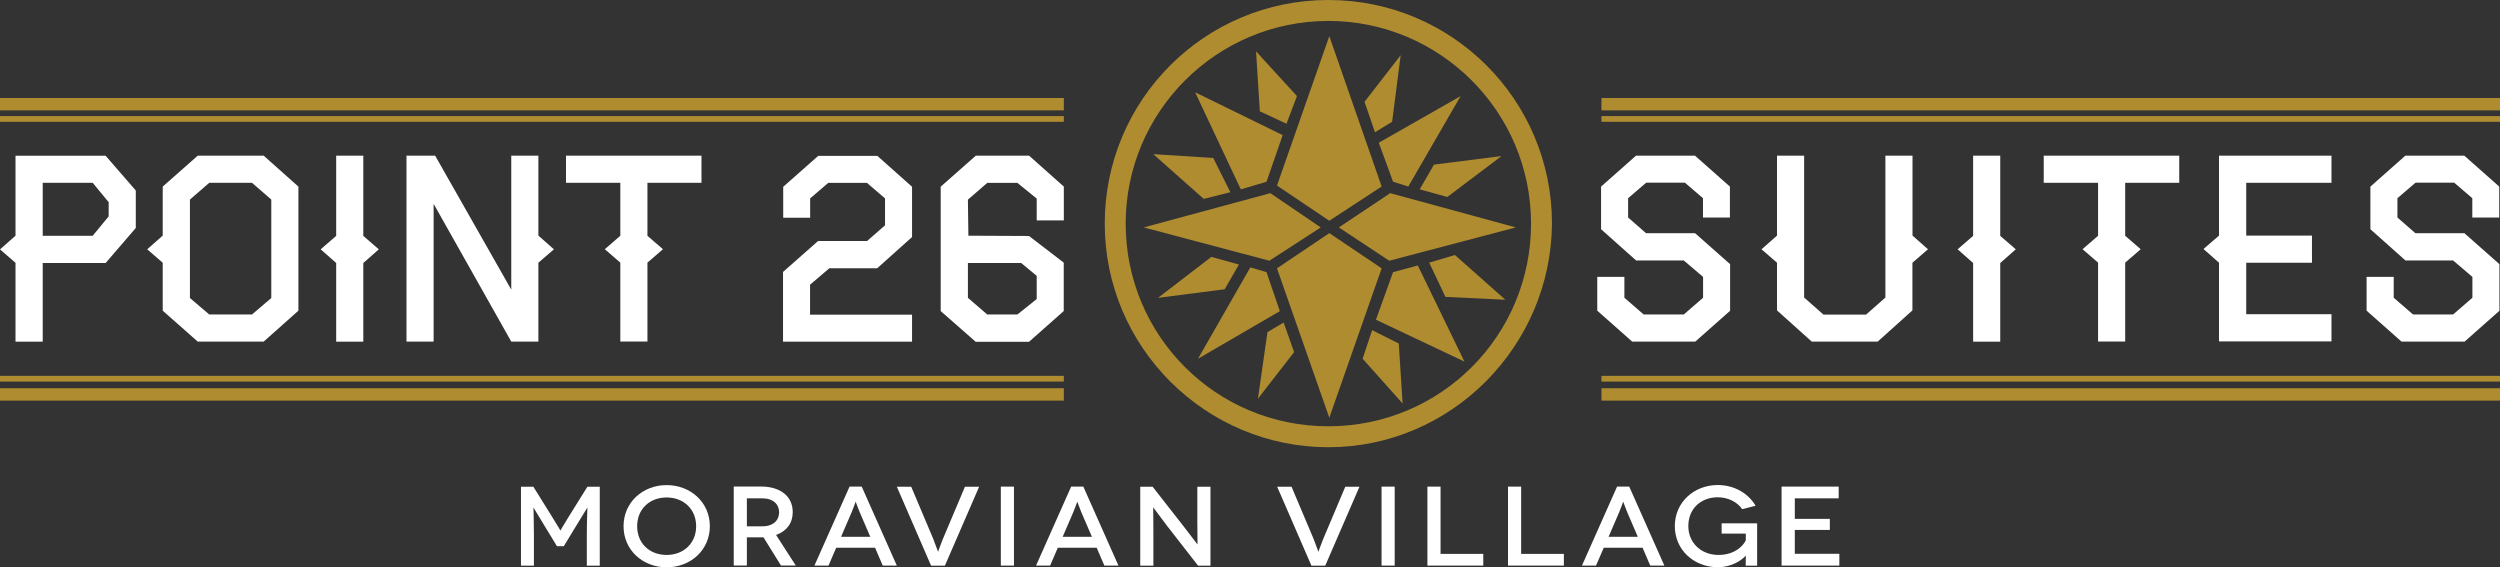 <?xml version="1.0" encoding="UTF-8"?><svg xmlns="http://www.w3.org/2000/svg" viewBox="0 0 262.73 59.61"><rect x="0" y="0" width="262.73" height="59.61" fill="#333333" stroke="none"/><defs><style>.cls-1{fill:#fff;}.cls-2{fill:#af8c30;}</style></defs><g id="Blue"><g><path class="cls-1" d="m63.03,51.15v8.3h-1.36v-3.17c0-1.5.07-2.93.06-2.93h-.01s-.55.88-.77,1.26l-1.7,2.79h-.72l-1.7-2.79c-.22-.38-.75-1.26-.76-1.26h-.01s.05,1.42.05,2.93v3.17h-1.36v-8.3h1.3l1.98,3.18c.72,1.14.85,1.42.86,1.42h.01s.14-.28.85-1.42l1.98-3.18h1.3Z"/><path class="cls-1" d="m70.06,50.98c2.51,0,4.54,1.81,4.54,4.32s-2.03,4.32-4.54,4.32-4.53-1.81-4.53-4.32,2.02-4.32,4.53-4.32Zm0,7.34c1.78,0,3.1-1.23,3.1-3.02s-1.32-3.02-3.1-3.02-3.1,1.21-3.1,3.02,1.31,3.02,3.1,3.02Z"/><path class="cls-1" d="m82.08,59.44l-1.85-2.98c-.09.01-.17.01-.27.01h-1.47v2.96h-1.38v-8.3h2.85c2.09,0,3.35,1.05,3.35,2.69,0,1.16-.64,2-1.75,2.4l2.07,3.21h-1.56Zm-1.96-4.13c1.18,0,1.76-.66,1.76-1.48s-.62-1.46-1.76-1.46h-1.63v2.94h1.63Z"/><path class="cls-1" d="m91.96,57.56h-4.08l-.81,1.88h-1.48l3.69-8.3h1.28l3.69,8.3h-1.48l-.81-1.88Zm-.5-1.15l-1.12-2.6c-.19-.45-.4-1.08-.41-1.08h-.01s-.22.63-.41,1.08l-1.12,2.6h3.08Z"/><path class="cls-1" d="m102.9,51.15l-3.6,8.3h-1.45l-3.6-8.3h1.51l2.32,5.49c.27.7.49,1.34.5,1.34h.01s.21-.64.5-1.34l2.32-5.49h1.5Z"/><path class="cls-1" d="m105.18,59.44v-8.3h1.38v8.3h-1.38Z"/><path class="cls-1" d="m115.25,57.56h-4.08l-.81,1.88h-1.48l3.69-8.3h1.28l3.69,8.3h-1.48l-.81-1.88Zm-.5-1.15l-1.12-2.6c-.19-.45-.4-1.08-.41-1.08h-.01s-.22.63-.41,1.08l-1.12,2.6h3.08Z"/><path class="cls-1" d="m127.21,51.15v8.3h-1.3l-3.18-4.08c-.77-1.01-1.52-2.04-1.53-2.04h-.01s.02,1.12.02,2.6v3.52h-1.38v-8.3h1.3l3.2,4.09c.62.81,1.5,1.97,1.51,1.97h.01s-.02-1.22-.02-2.53v-3.53h1.38Z"/><path class="cls-1" d="m142.87,51.15l-3.6,8.3h-1.45l-3.6-8.3h1.51l2.32,5.49c.27.7.49,1.34.5,1.34h.01s.21-.64.5-1.34l2.32-5.49h1.5Z"/><path class="cls-1" d="m145.19,59.44v-8.3h1.38v8.3h-1.38Z"/><path class="cls-1" d="m155.88,58.21v1.23h-5.87v-8.3h1.38v7.07h4.49Z"/><path class="cls-1" d="m164.35,58.21v1.23h-5.87v-8.3h1.38v7.07h4.49Z"/><path class="cls-1" d="m172.62,57.56h-4.08l-.81,1.88h-1.48l3.69-8.3h1.28l3.69,8.3h-1.48l-.81-1.88Zm-.5-1.15l-1.12-2.6c-.19-.45-.4-1.08-.41-1.08h-.01s-.22.63-.41,1.08l-1.12,2.6h3.08Z"/><path class="cls-1" d="m183.46,58.4c-.44.5-1.51,1.21-2.92,1.21-2.51,0-4.53-1.81-4.53-4.32s2.02-4.32,4.53-4.32c1.76.02,3.19.88,3.96,2.18l-1.41.36c-.52-.77-1.51-1.25-2.56-1.25-1.81,0-3.1,1.23-3.1,3.02s1.37,3.04,3.17,3.04c1.61,0,2.56-.87,2.87-1.54v-.7h-2.54v-1.08h3.73v4.45h-1.2c0-.83.01-1.04.01-1.05h-.01Z"/><path class="cls-1" d="m193.3,58.21v1.23h-6.07v-8.3h6v1.23h-4.61v2.16h3.68v1.16h-3.68v2.51h4.69Z"/></g></g><g id="Gold"><g><g><path class="cls-1" d="m181.83,32.65l-3.67,3.25h-6.63l-3.67-3.25v-3.55h2.85v2.19l2.03,1.76h4.21l2.03-1.76v-2.19l-2.03-1.73h-5.01l-3.68-3.28v-4.48l3.67-3.25h6.2l3.67,3.25v3.25h-2.83v-2.03l-1.9-1.63h-4.07l-1.9,1.63v2.03l1.89,1.65h5.15l3.68,3.25v4.88Z"/><path class="cls-1" d="m202.61,26.2l-1.63,1.41v5.01l-3.65,3.28h-6.93l-3.65-3.28v-5.01l-1.63-1.41,1.63-1.44v-8.4h2.85v14.91l2.03,1.79h4.48l2.03-1.79v-14.91h2.85v8.4l1.63,1.44Z"/><path class="cls-1" d="m211.84,26.2l-1.63,1.44v8.27h-2.85v-8.27l-1.63-1.44,1.63-1.41v-8.43h2.85v8.43l1.63,1.41Z"/><path class="cls-1" d="m229.02,19.21h-5.68v5.57l1.63,1.41-1.63,1.41v8.29h-2.85v-8.29l-1.63-1.41,1.63-1.41v-5.57h-5.71v-2.85h14.24v2.85Z"/><path class="cls-1" d="m245.02,35.88h-11.82v-8.27l-1.63-1.44,1.63-1.41v-8.4h11.82v2.85h-8.96v5.55h6.91v2.85h-6.91v5.41h8.96v2.85Z"/><path class="cls-1" d="m262.68,32.65l-3.67,3.25h-6.63l-3.67-3.25v-3.55h2.85v2.19l2.03,1.76h4.21l2.03-1.76v-2.19l-2.03-1.73h-5.01l-3.68-3.28v-4.48l3.67-3.25h6.2l3.67,3.25v3.25h-2.83v-2.03l-1.9-1.63h-4.07l-1.9,1.63v2.03l1.89,1.65h5.15l3.68,3.25v4.88Z"/></g><g><path class="cls-1" d="m14.27,23.96l-3.17,3.68h-6.61v8.27H1.63v-8.29l-1.63-1.41,1.63-1.44v-8.4h9.47l3.17,3.65v3.95Zm-2.85-1.21v-1.5l-1.68-2.04h-5.25v5.57h5.25l1.68-2.04Z"/><path class="cls-1" d="m31.36,32.65l-3.65,3.25h-6.93l-3.68-3.25v-5.04l-1.63-1.41,1.63-1.44v-5.15l3.68-3.25h6.93l3.65,3.25v13.04Zm-2.85-1.33v-10.35l-2.03-1.76h-4.49l-2.03,1.76v10.35l2.03,1.73h4.49l2.03-1.73Z"/><path class="cls-1" d="m39.81,26.2l-1.63,1.44v8.27h-2.85v-8.27l-1.63-1.44,1.63-1.41v-8.43h2.85v8.43l1.63,1.41Z"/><path class="cls-1" d="m42.72,16.36h3.01l8,14.08v-14.08h2.85v8.4l1.63,1.44-1.63,1.41v8.29h-2.85l-8.16-14.48v14.48h-2.85v-19.55Z"/><path class="cls-1" d="m73.72,19.21h-5.68v5.57l1.63,1.41-1.63,1.41v8.29h-2.85v-8.29l-1.63-1.41,1.63-1.41v-5.57h-5.71v-2.85h14.24v2.85Z"/><path class="cls-1" d="m95.86,35.91h-13.57v-7.33l3.68-3.25h5.15l1.89-1.65v-2.83l-1.9-1.63h-4.07l-1.9,1.63v2.03h-2.83v-3.25l3.68-3.25h6.21l3.65,3.25v5.28l-3.66,3.28h-5.03l-2.03,1.73v3.15h10.72v2.85Z"/><path class="cls-1" d="m98.87,19.61l3.68-3.25h5.6l3.65,3.25v3.55h-2.85v-2.29l-2.03-1.65h-3.17l-2.03,1.76.05,3.79,6.37.03,3.65,2.8v5.09l-3.65,3.23h-5.6l-3.68-3.23v-13.07Zm10.08,11.82v-2.44l-1.63-1.35h-5.6v3.66l2.03,1.75h3.17l2.03-1.62Z"/></g><g><path class="cls-2" d="m139.6,47c-12.9,0-23.5-10.5-23.5-23.5S126.6,0,139.6,0s23.5,10.5,23.5,23.5c-.1,12.9-10.6,23.5-23.5,23.5Zm0-44.8c-11.7,0-21.3,9.5-21.3,21.3s9.5,21.3,21.3,21.3,21.3-9.5,21.3-21.3-9.6-21.3-21.3-21.3Z"/><polygon class="cls-2" points="152.1 20.7 157.8 16.4 150.7 17.3 149.2 19.9 152.1 20.7"/><polygon class="cls-2" points="143.2 37.7 147.4 42.4 147 36.1 144.2 34.7 143.2 37.7"/><polygon class="cls-2" points="121.7 31.3 128.7 30.4 130.2 27.8 127.3 27 121.7 31.3"/><polygon class="cls-2" points="136.3 10.1 132 5.4 132.4 11.7 135.2 13 136.3 10.1"/><polygon class="cls-2" points="133.2 34.9 132.2 41.9 136 37 134.9 33.9 133.2 34.9"/><polygon class="cls-2" points="121.2 16.2 126.5 20.9 129.3 20.2 127.5 16.6 121.2 16.2"/><polygon class="cls-2" points="151.9 31.2 158.2 31.5 152.9 26.8 150.2 27.6 151.9 31.2"/><polygon class="cls-2" points="146.3 12.8 147.2 5.8 143.4 10.7 144.5 13.9 146.3 12.8"/><polygon class="cls-2" points="131.4 28.1 125.9 37.7 134.5 32.7 133.1 28.6 131.4 28.1"/><polygon class="cls-2" points="125.6 9.7 130.4 19.9 133.1 19.1 134.8 14.2 125.6 9.7"/><polygon class="cls-2" points="146.4 19.1 148 19.6 153.5 10.1 144.9 15 146.4 19.1"/><polygon class="cls-2" points="144.6 33.6 153.9 38 149 27.9 146.4 28.6 144.6 33.6"/><polygon class="cls-2" points="134.2 28.2 139.7 43.9 145.2 28.2 139.7 24.5 134.2 28.2"/><polygon class="cls-2" points="145.2 19.6 139.7 3.8 134.2 19.5 139.7 23.2 145.2 19.6"/><polygon class="cls-2" points="120.2 23.9 133.4 27.4 138.8 23.9 133.5 20.3 120.2 23.9"/><polygon class="cls-2" points="146 27.4 159.3 23.9 146.1 20.3 140.7 23.9 146 27.4"/></g><rect class="cls-2" x="168.3" y="12.2" width="94.43" height=".6"/><rect class="cls-2" x="168.3" y="10.3" width="94.43" height="1.3"/><rect class="cls-2" y="12.2" width="111.8" height=".6"/><rect class="cls-2" y="10.3" width="111.8" height="1.3"/><rect class="cls-2" x="168.3" y="39.5" width="94.43" height=".6"/><rect class="cls-2" x="168.3" y="40.8" width="94.43" height="1.3"/><rect class="cls-2" y="39.5" width="111.8" height=".6"/><rect class="cls-2" y="40.8" width="111.8" height="1.3"/></g></g></svg>